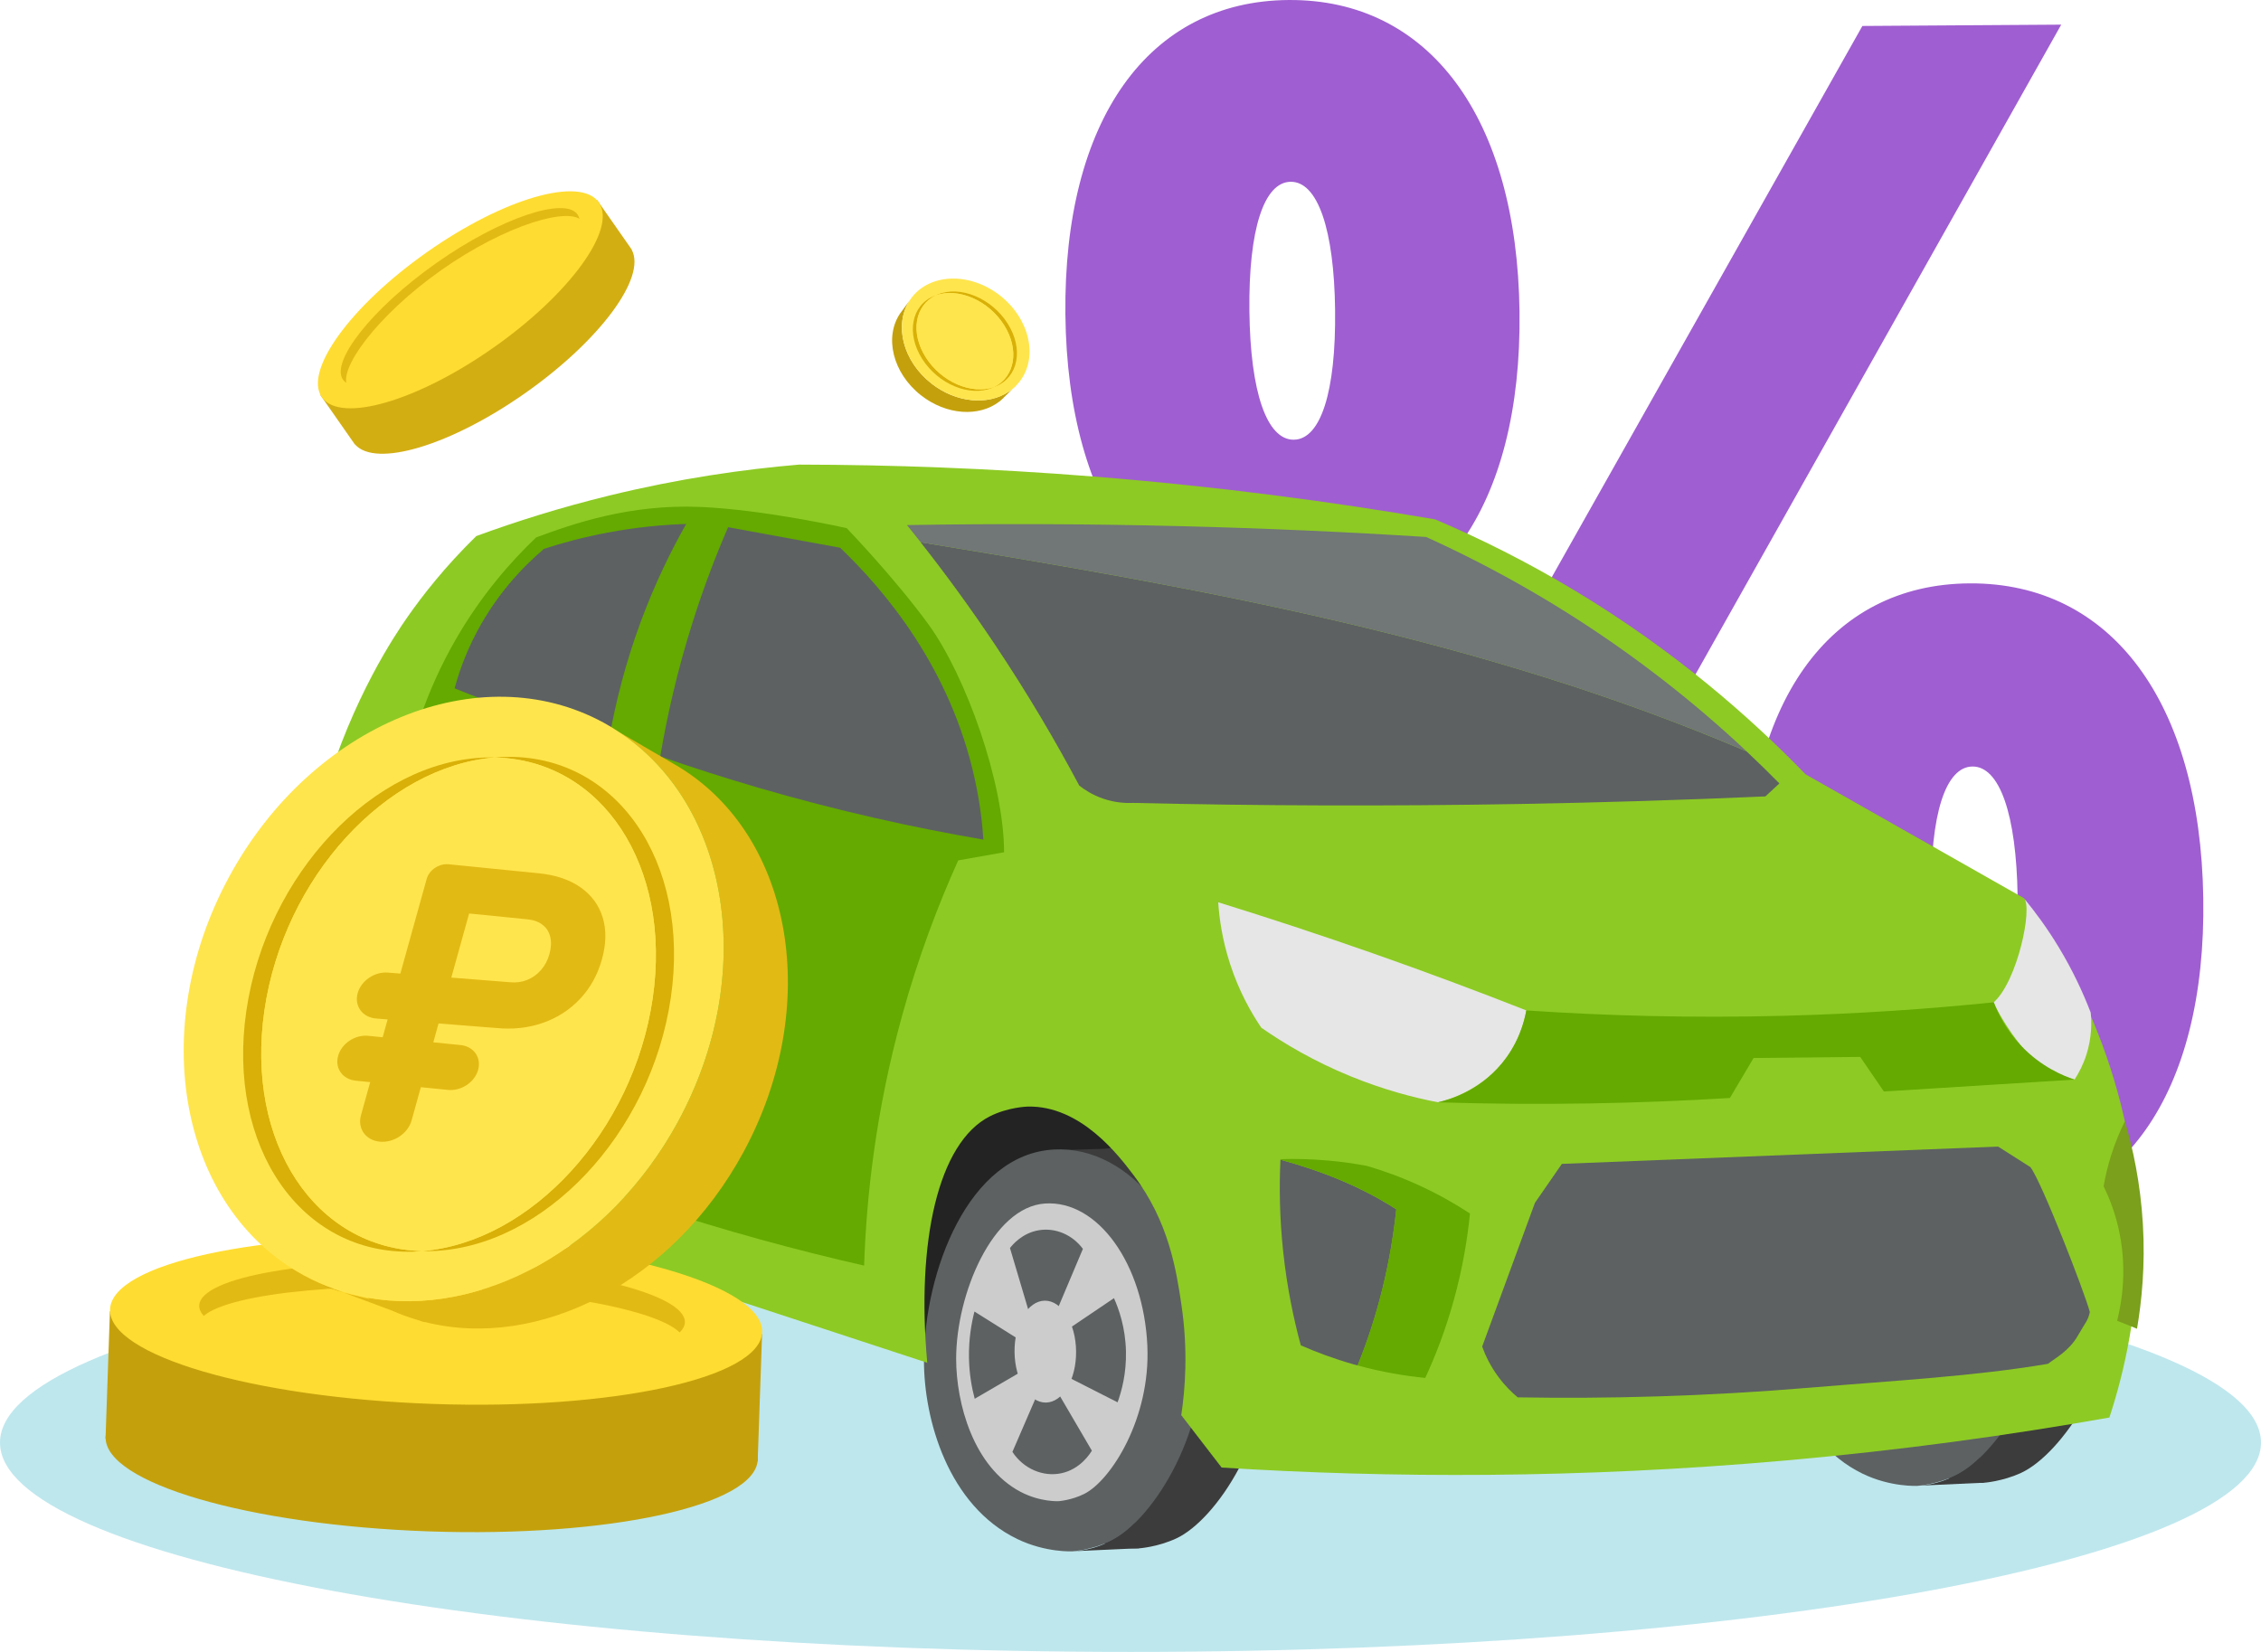 <svg width="208" height="152" viewBox="0 0 208 152" fill="none" xmlns="http://www.w3.org/2000/svg">
	<g clip-path="url(#clip0_7097_122264)">
		<path d="M82.853 28.781C82.853 28.781 82.851 28.781 82.849 28.783C83.128 28.404 83.406 28.027 83.682 27.648C82.218 29.891 83.064 33.23 85.682 35.284C87.971 37.08 90.886 37.319 92.8 36.04C92.791 36.053 92.783 36.068 92.772 36.081C92.827 36.044 92.88 35.994 92.958 35.939C93.026 35.892 93.108 35.826 93.192 35.759C92.893 36.047 92.644 36.288 92.45 36.474C92.329 36.604 92.203 36.726 92.07 36.839C91.988 36.915 91.941 36.955 91.935 36.949C90.072 38.386 87.066 38.209 84.729 36.375C82.117 34.327 81.307 30.973 82.849 28.779L82.853 28.781Z" fill="#C4A10C"/>
		<path d="M93.195 35.763C93.301 35.663 93.41 35.557 93.526 35.445C93.472 35.524 93.335 35.649 93.195 35.763Z" fill="#D3AE13"/>
		<path d="M85.683 35.285C83.065 33.231 82.219 29.89 83.683 27.649C83.748 27.55 83.816 27.452 83.889 27.357C85.634 25.123 89.265 25.051 91.999 27.194C94.733 29.339 95.536 32.888 93.792 35.122C93.507 35.486 93.171 35.791 92.8 36.041C90.887 37.32 87.972 37.079 85.683 35.285Z" fill="#FFE54D"/>
		<path d="M85.165 32.877C86.601 35.147 89.371 36.341 91.436 35.612C91.382 35.638 91.329 35.663 91.272 35.687C89.19 36.544 86.306 35.348 84.829 33.014C83.353 30.681 83.842 28.093 85.924 27.235C85.981 27.212 86.038 27.191 86.095 27.172C84.154 28.097 83.728 30.607 85.165 32.877Z" fill="#D8B007"/>
		<path d="M92.365 29.908C90.929 27.638 88.159 26.444 86.094 27.172C86.149 27.147 86.201 27.121 86.258 27.098C88.34 26.24 91.224 27.437 92.701 29.77C94.177 32.104 93.688 34.691 91.606 35.549C91.549 35.572 91.492 35.593 91.435 35.612C93.376 34.687 93.802 32.178 92.365 29.908Z" fill="#D8B007"/>
		<path d="M92.367 29.909C93.803 32.179 93.377 34.691 91.436 35.614C89.371 36.34 86.601 35.148 85.165 32.878C83.728 30.608 84.154 28.096 86.095 27.173C88.16 26.447 90.93 27.639 92.367 29.909Z" fill="#FFE54D"/>
		<path d="M104 151.999C161.438 151.999 208 143.376 208 132.738C208 122.1 161.438 113.477 104 113.477C46.562 113.477 0 122.1 0 132.738C0 143.376 46.562 151.999 104 151.999Z" fill="#BEE7ED"/>
		<path d="M119.216 57.702C106.259 57.763 98.197 46.807 98.011 28.93C97.823 11.084 105.633 0.087 118.554 0.001C131.485 -0.086 139.565 10.819 139.788 28.689C140.012 46.591 132.188 57.638 119.218 57.702H119.216ZM110.664 110.077L143.21 52.302L171.33 2.389L189.622 2.268L158.11 58.263L128.981 110.024L110.666 110.079L110.664 110.077ZM122.823 28.564C122.735 21.074 121.214 16.712 118.744 16.727C116.273 16.742 114.854 21.123 114.938 28.609C115.022 36.1 116.543 40.473 119.016 40.459C121.488 40.446 122.91 36.056 122.821 28.562L122.823 28.564ZM182.068 111.809C169.02 111.847 160.871 100.796 160.626 82.784C160.384 64.806 168.21 53.742 181.22 53.678C194.24 53.615 202.408 64.615 202.69 82.619C202.973 100.654 195.126 111.771 182.068 111.809ZM185.61 82.462C185.498 74.917 183.951 70.519 181.466 70.53C178.979 70.54 177.564 74.951 177.671 82.494C177.779 90.043 179.325 94.45 181.814 94.441C184.304 94.433 185.721 90.013 185.61 82.464V82.462Z" fill="#9F5ED1"/>
		<path d="M194.901 117.086C195.099 126.06 189.578 133.825 185.958 135.511C184.216 136.322 182.492 136.436 182.492 136.436C182.492 136.436 180.049 136.58 177.438 135.303C171.196 132.252 169.114 124.347 169.265 118.818C169.487 110.767 174.664 99.94 181.674 99.466C188.753 98.987 194.675 106.875 194.903 117.084L194.901 117.086Z" fill="#3C3C3C"/>
		<path d="M188.783 117.367C188.982 126.341 183.461 134.106 179.841 135.792C178.099 136.603 176.375 136.717 176.375 136.717C176.375 136.717 173.932 136.861 171.321 135.585C165.079 132.533 162.996 124.628 163.148 119.099C163.37 111.048 167.648 100.162 175.557 99.747C182.638 99.376 188.558 107.156 188.785 117.365L188.783 117.367Z" fill="#5D6162"/>
		<path d="M176.156 136.721C178.268 136.624 180.377 136.526 182.489 136.429C182.373 135.66 182.257 134.894 182.141 134.125C181.652 134.614 180.892 135.26 179.842 135.789C178.323 136.554 176.941 136.698 176.156 136.719V136.721Z" fill="#3C3C3C"/>
		<path d="M25.896 108.271C26.593 108.377 27.466 107.862 28.162 107.968C31.569 102.384 34.976 96.798 38.383 91.214C37.889 90.452 36.67 88.8 34.609 88.048C31.677 86.979 29.029 88.451 28.025 89.207C24.424 91.921 23.116 100.165 25.896 108.273V108.271Z" fill="#232323"/>
		<path d="M33.195 91.88C34.695 91.827 36.195 91.774 37.695 91.719C37.429 92.778 36.674 93.563 35.775 93.716C34.702 93.898 33.607 93.144 33.195 91.88Z" fill="#3C3C3C"/>
		<path d="M50.044 106.39C50.499 113.899 46.738 120.406 44.154 121.823C42.912 122.505 41.656 122.602 41.656 122.602C41.656 122.602 39.878 122.725 37.929 121.662C33.269 119.116 31.474 112.503 31.393 107.879C31.277 101.141 34.68 92.073 39.781 91.667C44.932 91.256 49.527 97.85 50.046 106.392L50.044 106.39Z" fill="#3C3C3C"/>
		<path d="M43.966 106.539C44.422 114.048 40.661 120.555 38.077 121.972C36.834 122.654 35.579 122.751 35.579 122.751C35.579 122.751 33.801 122.876 31.851 121.811C27.191 119.266 25.396 112.653 25.316 108.028C25.2 101.29 27.945 92.174 33.703 91.816C38.859 91.496 43.45 97.999 43.968 106.541L43.966 106.539Z" fill="#5D6162"/>
		<path d="M40.266 106.915C39.883 100.585 36.708 95.683 33.174 95.965C29.677 96.244 27.369 102.944 27.472 107.933C27.542 111.359 28.795 116.264 32.003 118.169C33.345 118.966 34.564 118.883 34.564 118.883C34.564 118.883 35.425 118.815 36.275 118.318C38.043 117.28 40.602 112.477 40.266 106.915ZM32.807 98.023C33.915 97.807 35.064 98.364 35.79 99.45C35.17 101.242 34.55 103.033 33.929 104.825C33.824 104.759 33.541 104.602 33.161 104.64C32.799 104.676 32.55 104.869 32.453 104.952C31.936 103.101 31.419 101.252 30.902 99.401C31.052 99.171 31.687 98.243 32.807 98.025V98.023ZM28.778 111.014C28.571 110.201 28.373 109.129 28.326 107.857C28.274 106.408 28.438 105.189 28.62 104.297C29.693 105.057 30.765 105.816 31.839 106.576C31.883 107.332 31.927 108.086 31.972 108.842C30.906 109.566 29.841 110.292 28.778 111.016V111.014ZM34.702 116.734C33.48 117.036 32.157 116.391 31.39 115.097C31.986 113.413 32.586 111.73 33.183 110.044C33.476 110.027 33.769 110.013 34.062 109.996C34.946 111.658 35.828 113.322 36.712 114.985C36.606 115.196 35.978 116.414 34.702 116.732V116.734ZM38.359 111.262C37.06 110.514 35.76 109.769 34.461 109.021C34.533 108.592 34.592 108.066 34.598 107.469C34.602 106.898 34.558 106.394 34.497 105.974C35.647 105.064 36.798 104.151 37.948 103.241C38.29 104.069 38.762 105.487 38.838 107.327C38.91 109.041 38.608 110.417 38.359 111.262Z" fill="#CCCCCC"/>
		<path d="M35.424 122.757C36.962 122.672 39.727 122.691 41.263 122.609C41.151 121.967 39.812 121.22 39.7 120.578C39.358 120.989 38.829 121.529 38.08 121.974C36.998 122.615 35.996 122.738 35.422 122.757H35.424Z" fill="#3C3C3C"/>
		<path d="M85.31 125.391C86.257 125.562 87.479 125.005 88.426 125.179C93.4 118.744 98.377 112.307 103.351 105.871C102.718 104.931 101.147 102.881 98.366 101.85C94.417 100.383 90.711 101.964 89.297 102.801C84.218 105.801 81.965 115.546 85.308 125.393L85.31 125.391Z" fill="#232323"/>
		<path d="M96.281 105.858C98.342 105.798 100.401 105.739 102.462 105.68C102.066 106.944 101.007 107.88 99.77 108.058C98.292 108.272 96.811 107.367 96.283 105.855L96.281 105.858Z" fill="#3C3C3C"/>
		<path d="M116.761 123.125C117.17 132.1 111.822 139.863 108.234 141.546C106.509 142.355 104.783 142.469 104.783 142.469C104.783 142.469 102.338 142.611 99.693 141.332C93.368 138.274 91.094 130.37 91.117 124.841C91.151 116.79 96.083 105.967 103.095 105.497C110.177 105.023 116.295 112.915 116.761 123.125Z" fill="#3C3C3C"/>
		<path d="M110.644 123.399C111.053 132.373 105.705 140.136 102.117 141.819C100.391 142.628 98.666 142.743 98.666 142.743C98.666 142.743 96.221 142.885 93.575 141.606C87.251 138.548 84.977 130.643 85 125.114C85.034 117.063 89.063 106.179 96.978 105.77C104.064 105.404 110.177 113.188 110.644 123.399Z" fill="#5D6162"/>
		<path d="M105.552 123.845C105.206 116.281 100.989 110.413 96.131 110.74C91.321 111.061 87.963 119.059 87.961 125.022C87.961 129.116 89.539 134.981 93.887 137.268C95.705 138.225 97.382 138.128 97.382 138.128C97.382 138.128 98.566 138.05 99.747 137.457C102.205 136.222 105.854 130.494 105.55 123.845H105.552ZM95.57 113.198C97.095 112.944 98.658 113.613 99.622 114.913C98.72 117.052 97.817 119.189 96.914 121.327C96.77 121.249 96.386 121.06 95.863 121.103C95.363 121.143 95.017 121.374 94.882 121.473C94.226 119.261 93.568 117.05 92.912 114.837C93.123 114.562 94.022 113.456 95.568 113.198H95.57ZM89.668 128.707C89.408 127.735 89.165 126.454 89.14 124.933C89.111 123.203 89.37 121.744 89.644 120.679C91.096 121.59 92.545 122.5 93.996 123.411C94.036 124.313 94.074 125.215 94.114 126.117C92.631 126.979 91.151 127.843 89.668 128.705V128.707ZM97.635 135.559C95.95 135.917 94.154 135.142 93.136 133.594C94.005 131.585 94.874 129.575 95.743 127.563L96.952 127.508C98.116 129.499 99.281 131.489 100.445 133.48C100.293 133.734 99.397 135.185 97.635 135.559ZM102.814 129.033C101.053 128.137 99.291 127.239 97.528 126.344C97.639 125.829 97.734 125.205 97.76 124.489C97.783 123.807 97.734 123.203 97.663 122.704C99.268 121.62 100.873 120.533 102.479 119.449C102.924 120.44 103.531 122.136 103.582 124.334C103.631 126.38 103.177 128.025 102.812 129.033H102.814Z" fill="#CCCCCC"/>
		<path d="M96.216 129.055C97.78 129.038 99.024 126.925 98.995 124.335C98.966 121.746 97.675 119.662 96.112 119.679C94.549 119.697 93.305 121.81 93.333 124.399C93.362 126.988 94.653 129.073 96.216 129.055Z" fill="#CCCCCC"/>
		<path d="M43.814 49.329C40.924 52.15 38.865 54.803 37.481 56.783C36.378 58.363 32.423 64.209 29.839 73.004C29.046 75.703 28.584 77.995 28.309 79.579C27.195 81.306 25.907 83.731 25.033 86.812C23.464 92.354 24.059 97.124 24.596 99.744C25.708 93.535 28.83 89.484 31.741 89.482C34.575 89.482 36.672 93.309 37.916 95.579C40.943 101.099 40.99 106.84 40.536 110.704C55.459 115.6 70.38 120.496 85.302 125.392C84.294 114.289 86.277 105.142 91.064 102.717C92.745 101.866 94.532 101.821 94.532 101.821C99.424 101.703 102.926 106.336 104.286 108.134C107.548 112.445 108.214 116.919 108.68 120.026C109.32 124.303 109.02 127.884 108.67 130.213C109.908 131.821 111.144 133.428 112.383 135.035C127.759 136.003 145.234 136.073 164.355 134.376C174.928 133.438 184.849 132.064 194.053 130.431C195.427 126.249 196.76 120.464 196.673 113.552C196.485 98.279 189.495 87.219 186.191 82.645C179.493 78.846 172.798 75.045 166.1 71.246C160.993 65.965 154.025 59.851 144.918 54.367C140.387 51.637 136.03 49.49 132.035 47.792C122.413 46.138 111.902 44.745 100.59 43.847C91.013 43.085 81.959 42.765 73.512 42.75C68.361 43.184 62.458 44.033 56.043 45.6C51.544 46.699 47.46 47.989 43.814 49.327V49.329Z" fill="#8DCA24"/>
		<path d="M49.327 49.447C46.99 51.67 44.279 54.753 41.927 58.838C36.358 68.507 36.122 78.015 36.341 82.669C38.204 83.872 40.455 85.663 42.486 88.276C48.127 95.533 47.969 103.855 47.794 106.64C51.578 108.137 55.582 109.596 59.803 110.985C66.725 113.261 73.323 115.046 79.494 116.452C79.703 110.129 80.563 102.237 82.985 93.464C84.489 88.014 86.316 83.232 88.151 79.166C89.733 78.887 90.786 78.701 92.368 78.419C92.368 72.075 88.887 62.235 85.419 57.459C82.335 53.214 77.89 48.597 77.89 48.597C77.89 48.597 70.38 46.899 64.41 46.645C57.89 46.368 52.663 48.216 49.329 49.449L49.327 49.447Z" fill="#64AA00"/>
		<path d="M63.124 48.213C61.726 50.68 60.258 53.67 58.962 57.164C57.513 61.077 56.633 64.671 56.089 67.707C53.245 67.121 50.149 66.32 46.875 65.221C45.086 64.622 43.4 63.985 41.82 63.332C42.187 61.983 42.721 60.461 43.506 58.856C45.468 54.845 48.115 52.139 50.045 50.5C51.756 49.945 53.714 49.418 55.891 49.007C58.568 48.503 61.009 48.281 63.124 48.211V48.213Z" fill="#5D6162"/>
		<path d="M66.984 48.508C65.847 51.129 64.729 54.052 63.715 57.262C62.301 61.732 61.367 65.893 60.742 69.594C63.62 70.596 66.628 71.564 69.758 72.478C77.072 74.613 84.017 76.15 90.468 77.254C90.35 75.5 90.103 73.633 89.674 71.684C87.426 61.414 81.378 54.318 77.289 50.399C73.855 49.77 70.419 49.139 66.984 48.51V48.508Z" fill="#5D6162"/>
		<path d="M61.342 75.859C61.15 76.09 60.779 76.598 60.648 77.352C60.479 78.324 60.817 79.084 60.945 79.341C61.776 79.542 62.852 79.724 64.116 79.739C65.329 79.754 66.373 79.61 67.187 79.44C67.485 78.942 67.782 78.445 68.08 77.947C65.833 77.251 63.589 76.554 61.342 75.859Z" fill="#7AA01C"/>
		<path d="M91.558 59.355C94.579 63.879 97.131 68.232 99.287 72.285C99.747 72.649 100.477 73.136 101.466 73.48C102.614 73.876 103.616 73.907 104.24 73.878C115.724 74.147 127.591 74.193 139.813 73.977C147.494 73.842 155.027 73.604 162.406 73.28C162.837 72.882 163.265 72.484 163.695 72.086C162.74 71.116 161.733 70.132 160.672 69.134C136.206 58.676 110.531 54.131 84.695 49.898C86.95 52.764 89.258 55.91 91.56 59.355H91.558Z" fill="#5D6162"/>
		<path d="M131.199 49.409C123.917 48.949 116.382 48.608 108.606 48.413C99.924 48.195 91.528 48.176 83.438 48.314C83.855 48.831 84.277 49.36 84.699 49.898C110.534 54.131 136.21 58.675 160.676 69.134C158.296 66.898 155.643 64.609 152.702 62.339C144.994 56.388 137.509 52.272 131.199 49.409Z" fill="#717677"/>
		<path d="M112.07 83.023C116.669 84.446 121.397 86.001 126.24 87.699C131.149 89.421 135.874 91.184 140.41 92.97C140.228 93.982 139.794 95.612 138.627 97.247C136.442 100.307 133.252 101.194 132.286 101.425C130.01 100.987 127.259 100.262 124.259 99.038C120.854 97.647 118.11 96.008 116.034 94.562C115.11 93.2 113.986 91.233 113.161 88.694C112.446 86.498 112.169 84.533 112.07 83.026V83.023Z" fill="#E6E6E6"/>
		<path d="M186.192 82.648C187.026 83.485 185.595 90.286 183.414 92.226C183.684 93.005 185.296 95.71 186.684 97.05C188.287 98.598 190.036 99.14 190.846 99.337C191.213 98.776 191.629 98.011 191.937 97.05C192.449 95.445 192.422 94.039 192.333 93.171C191.648 91.381 190.696 89.304 189.361 87.104C188.306 85.365 187.213 83.885 186.192 82.651V82.648Z" fill="#E6E6E6"/>
		<path d="M143.684 107.092C142.859 108.287 142.033 109.479 141.208 110.673C139.59 115.082 137.972 119.493 136.352 123.902C136.619 124.647 137.071 125.646 137.839 126.686C138.451 127.516 139.092 128.135 139.621 128.575C147.859 128.717 156.886 128.492 166.573 127.679C174.469 127.016 181.58 126.64 188.398 125.492C189.06 124.975 190.351 124.302 191.147 122.906C191.874 121.629 192.088 121.524 192.252 120.723C191.773 118.904 187.803 108.698 186.786 107.389C185.795 106.76 184.805 106.129 183.814 105.5C170.437 106.032 157.061 106.561 143.684 107.092Z" fill="#5D6162"/>
		<path d="M140.413 92.972C147.655 93.463 155.545 93.686 163.995 93.47C170.883 93.294 177.372 92.847 183.416 92.227C183.789 93.203 184.523 94.751 185.947 96.241C187.776 98.156 189.789 98.986 190.848 99.337C185.002 99.701 179.154 100.066 173.309 100.432C172.583 99.371 171.855 98.31 171.13 97.249C167.86 97.283 164.59 97.315 161.32 97.349C160.595 98.575 159.867 99.803 159.141 101.029C155.074 101.277 150.842 101.451 146.459 101.527C141.544 101.612 136.816 101.569 132.289 101.427C133.219 101.22 135.945 100.485 138.099 97.929C139.732 95.992 140.238 93.957 140.415 92.972H140.413Z" fill="#64AA00"/>
		<path d="M117.795 106.703C117.681 109.143 117.708 111.995 118.046 115.161C118.398 118.458 119.006 121.359 119.666 123.788C121.067 124.404 122.689 125.016 124.524 125.539C124.651 125.575 124.773 125.607 124.898 125.64C126.763 121.047 127.94 116.162 128.454 111.273C125.197 109.17 121.558 107.734 117.797 106.705L117.795 106.703Z" fill="#5D6162"/>
		<path d="M130.744 109.159C128.932 108.314 127.24 107.715 125.761 107.283C124.664 107.075 123.457 106.897 122.149 106.783C120.563 106.643 119.099 106.618 117.789 106.658C117.789 106.673 117.789 106.688 117.789 106.702C121.55 107.732 125.189 109.169 128.446 111.27C129.535 111.971 130.581 112.746 131.575 113.606C130.581 112.746 129.535 111.973 128.446 111.27C127.932 116.159 126.755 121.042 124.89 125.638C127.198 126.269 129.311 126.609 131.117 126.787C132.028 124.812 132.965 122.427 133.733 119.662C134.564 116.672 135.001 113.953 135.229 111.66C133.98 110.838 132.484 109.97 130.744 109.159Z" fill="#64AA00"/>
		<path d="M195.479 103.174C195.049 104.038 194.606 105.071 194.226 106.266C193.893 107.316 193.671 108.29 193.523 109.152C194.032 110.192 194.544 111.492 194.893 113.027C195.711 116.631 195.222 119.71 194.768 121.529C195.376 121.772 195.985 122.018 196.593 122.262C197.025 119.75 197.356 116.47 197.135 112.652C196.911 108.834 196.203 105.616 195.479 103.172V103.174Z" fill="#7AA01C"/>
		<path d="M98.445 142.748C100.557 142.653 102.671 142.558 104.782 142.46C104.647 141.691 104.512 140.925 104.379 140.156C103.901 140.645 103.156 141.291 102.116 141.819C100.612 142.583 99.232 142.725 98.447 142.746L98.445 142.748Z" fill="#3C3C3C"/>
		<path d="M9.708 132.379L69.703 134.461L70.107 122.741L10.112 120.659L9.708 132.379Z" fill="#C4A10C"/>
		<path d="M69.71 134.299C69.855 130.074 56.543 126.182 39.977 125.607C23.41 125.032 9.862 127.992 9.717 132.217C9.571 136.442 22.883 140.333 39.45 140.908C56.016 141.483 69.564 138.524 69.71 134.299Z" fill="#C4A10C"/>
		<path d="M70.116 122.572C70.261 118.347 56.95 114.456 40.383 113.881C23.816 113.306 10.268 116.265 10.123 120.49C9.977 124.715 23.289 128.607 39.856 129.182C56.422 129.756 69.97 126.797 70.116 122.572Z" fill="#FFDC31"/>
		<path d="M63.005 121.675C63.095 119.068 53.166 116.608 40.828 116.18C28.491 115.752 18.416 117.518 18.327 120.124C18.237 122.731 28.166 125.191 40.503 125.619C52.841 126.047 62.915 124.281 63.005 121.675Z" fill="#E2BA14"/>
		<path d="M62.941 123.466C63.022 121.129 53.086 118.887 40.748 118.459C28.41 118.03 18.343 119.578 18.263 121.916C18.183 124.253 28.119 126.496 40.456 126.924C52.794 127.352 62.861 125.804 62.941 123.466Z" fill="#FFDC31"/>
		<path d="M62.483 70.588C62.483 70.588 62.495 70.592 62.504 70.594C60.645 69.51 58.785 68.428 56.926 67.344C67.17 74.099 69.687 89.72 62.396 103.166C56.023 114.921 44.18 121.282 33.799 119.402C33.863 119.44 33.922 119.482 33.985 119.52C33.685 119.465 33.373 119.357 32.945 119.266C32.578 119.19 32.108 119.073 31.633 118.938C33.417 119.603 34.901 120.16 36.059 120.594C36.799 120.922 37.554 121.197 38.322 121.426C38.814 121.598 39.077 121.678 39.09 121.646C39.09 121.646 39.09 121.646 39.09 121.644C49.551 124.285 61.881 118.023 68.389 106.021C75.657 92.615 72.975 77.002 62.487 70.588H62.483Z" fill="#E2BA14"/>
		<path d="M31.631 118.936C31.009 118.705 30.352 118.461 29.656 118.203C30.032 118.434 30.84 118.709 31.631 118.936Z" fill="#D3AE13"/>
		<path d="M62.398 103.166C69.689 89.717 67.172 74.098 56.928 67.343C56.474 67.042 56.01 66.754 55.525 66.492C44.115 60.281 28.694 66.632 21.078 80.677C13.465 94.721 16.541 111.143 27.951 117.353C29.812 118.366 31.778 119.039 33.801 119.405C44.182 121.284 56.025 114.925 62.398 103.17V103.166Z" fill="#FFE54D"/>
		<path d="M60.045 91.859C58.26 104.075 48.881 114.28 38.867 115.116C39.141 115.122 39.418 115.125 39.696 115.116C50.02 114.798 59.876 104.363 61.711 91.808C63.547 79.253 56.665 69.33 46.343 69.648C46.065 69.656 45.784 69.676 45.506 69.699C55.364 69.923 61.832 79.643 60.045 91.859Z" fill="#D8B007"/>
		<path d="M24.33 92.958C26.115 80.742 35.494 70.537 45.508 69.701C45.233 69.695 44.957 69.692 44.679 69.701C34.355 70.019 24.499 80.454 22.663 93.009C20.828 105.564 27.709 115.487 38.031 115.169C38.31 115.16 38.59 115.141 38.869 115.118C29.011 114.894 22.543 105.174 24.33 92.958Z" fill="#D8B007"/>
		<path d="M24.327 92.952C22.543 105.169 29.008 114.886 38.866 115.113C48.88 114.276 58.259 104.072 60.044 91.856C61.828 79.639 55.363 69.922 45.505 69.695C35.491 70.532 26.112 80.736 24.327 92.952Z" fill="#FFE54D"/>
		<path d="M41.283 79.526L44.331 79.831L37.866 103.093C37.53 104.302 36.214 105.178 34.927 105.049C33.64 104.92 32.87 103.836 33.206 102.625L39.25 80.879C39.482 80.043 40.393 79.435 41.283 79.524V79.526ZM32.904 91.38C33.223 90.233 34.459 89.394 35.687 89.492L46.924 90.379C47.479 90.434 48.004 90.364 48.496 90.167C48.987 89.97 49.413 89.665 49.772 89.252C50.131 88.839 50.39 88.35 50.546 87.785C50.706 87.209 50.732 86.688 50.622 86.222C50.513 85.756 50.278 85.381 49.92 85.1C49.561 84.818 49.099 84.649 48.532 84.592L40.623 83.8L41.796 79.577L49.586 80.356C51.128 80.511 52.405 80.943 53.413 81.652C54.421 82.362 55.101 83.287 55.447 84.428C55.795 85.57 55.769 86.849 55.377 88.268C54.983 89.686 54.314 90.898 53.369 91.903C52.424 92.909 51.285 93.648 49.947 94.116C48.61 94.584 47.171 94.743 45.629 94.588L34.611 93.72C33.345 93.621 32.575 92.564 32.904 91.38Z" fill="#E2BA14"/>
		<path d="M41.216 100.287L32.728 99.438C31.515 99.317 30.789 98.294 31.105 97.153C31.422 96.014 32.662 95.188 33.875 95.309L42.364 96.158C43.577 96.278 44.303 97.301 43.986 98.443C43.67 99.582 42.429 100.408 41.216 100.287Z" fill="#E2BA14"/>
		<path d="M29.469 36.346L32.656 40.909L32.667 40.9C34.57 43.056 41.472 40.989 48.336 36.157C55.201 31.325 59.487 25.514 58.116 22.986L58.127 22.977L54.939 18.414L29.469 36.346Z" fill="#D3AE13"/>
		<path d="M45.414 31.975C52.448 27.024 56.778 21.045 55.085 18.622C53.392 16.198 46.317 18.247 39.283 23.199C32.249 28.15 27.919 34.129 29.612 36.552C31.305 38.976 38.38 36.926 45.414 31.975Z" fill="#FFDC31"/>
		<path d="M53.131 19.737C54.279 21.378 50.376 26.11 44.417 30.305C38.457 34.502 32.696 36.573 31.548 34.93C30.401 33.289 34.19 28.391 40.149 24.196C46.108 19.999 51.986 18.093 53.133 19.735L53.131 19.737Z" fill="#E2BA14"/>
		<path d="M53.591 20.392C54.618 21.863 50.62 26.458 44.661 30.653C38.702 34.85 33.035 37.059 32.008 35.587C30.981 34.115 34.643 29.042 40.604 24.847C46.564 20.65 52.563 18.92 53.593 20.392H53.591Z" fill="#FFDC31"/>
	</g>
	<defs>
		<clipPath id="clip0_7097_122264">
			<rect width="208" height="152" fill="white"/>
		</clipPath>
	</defs>
</svg>
